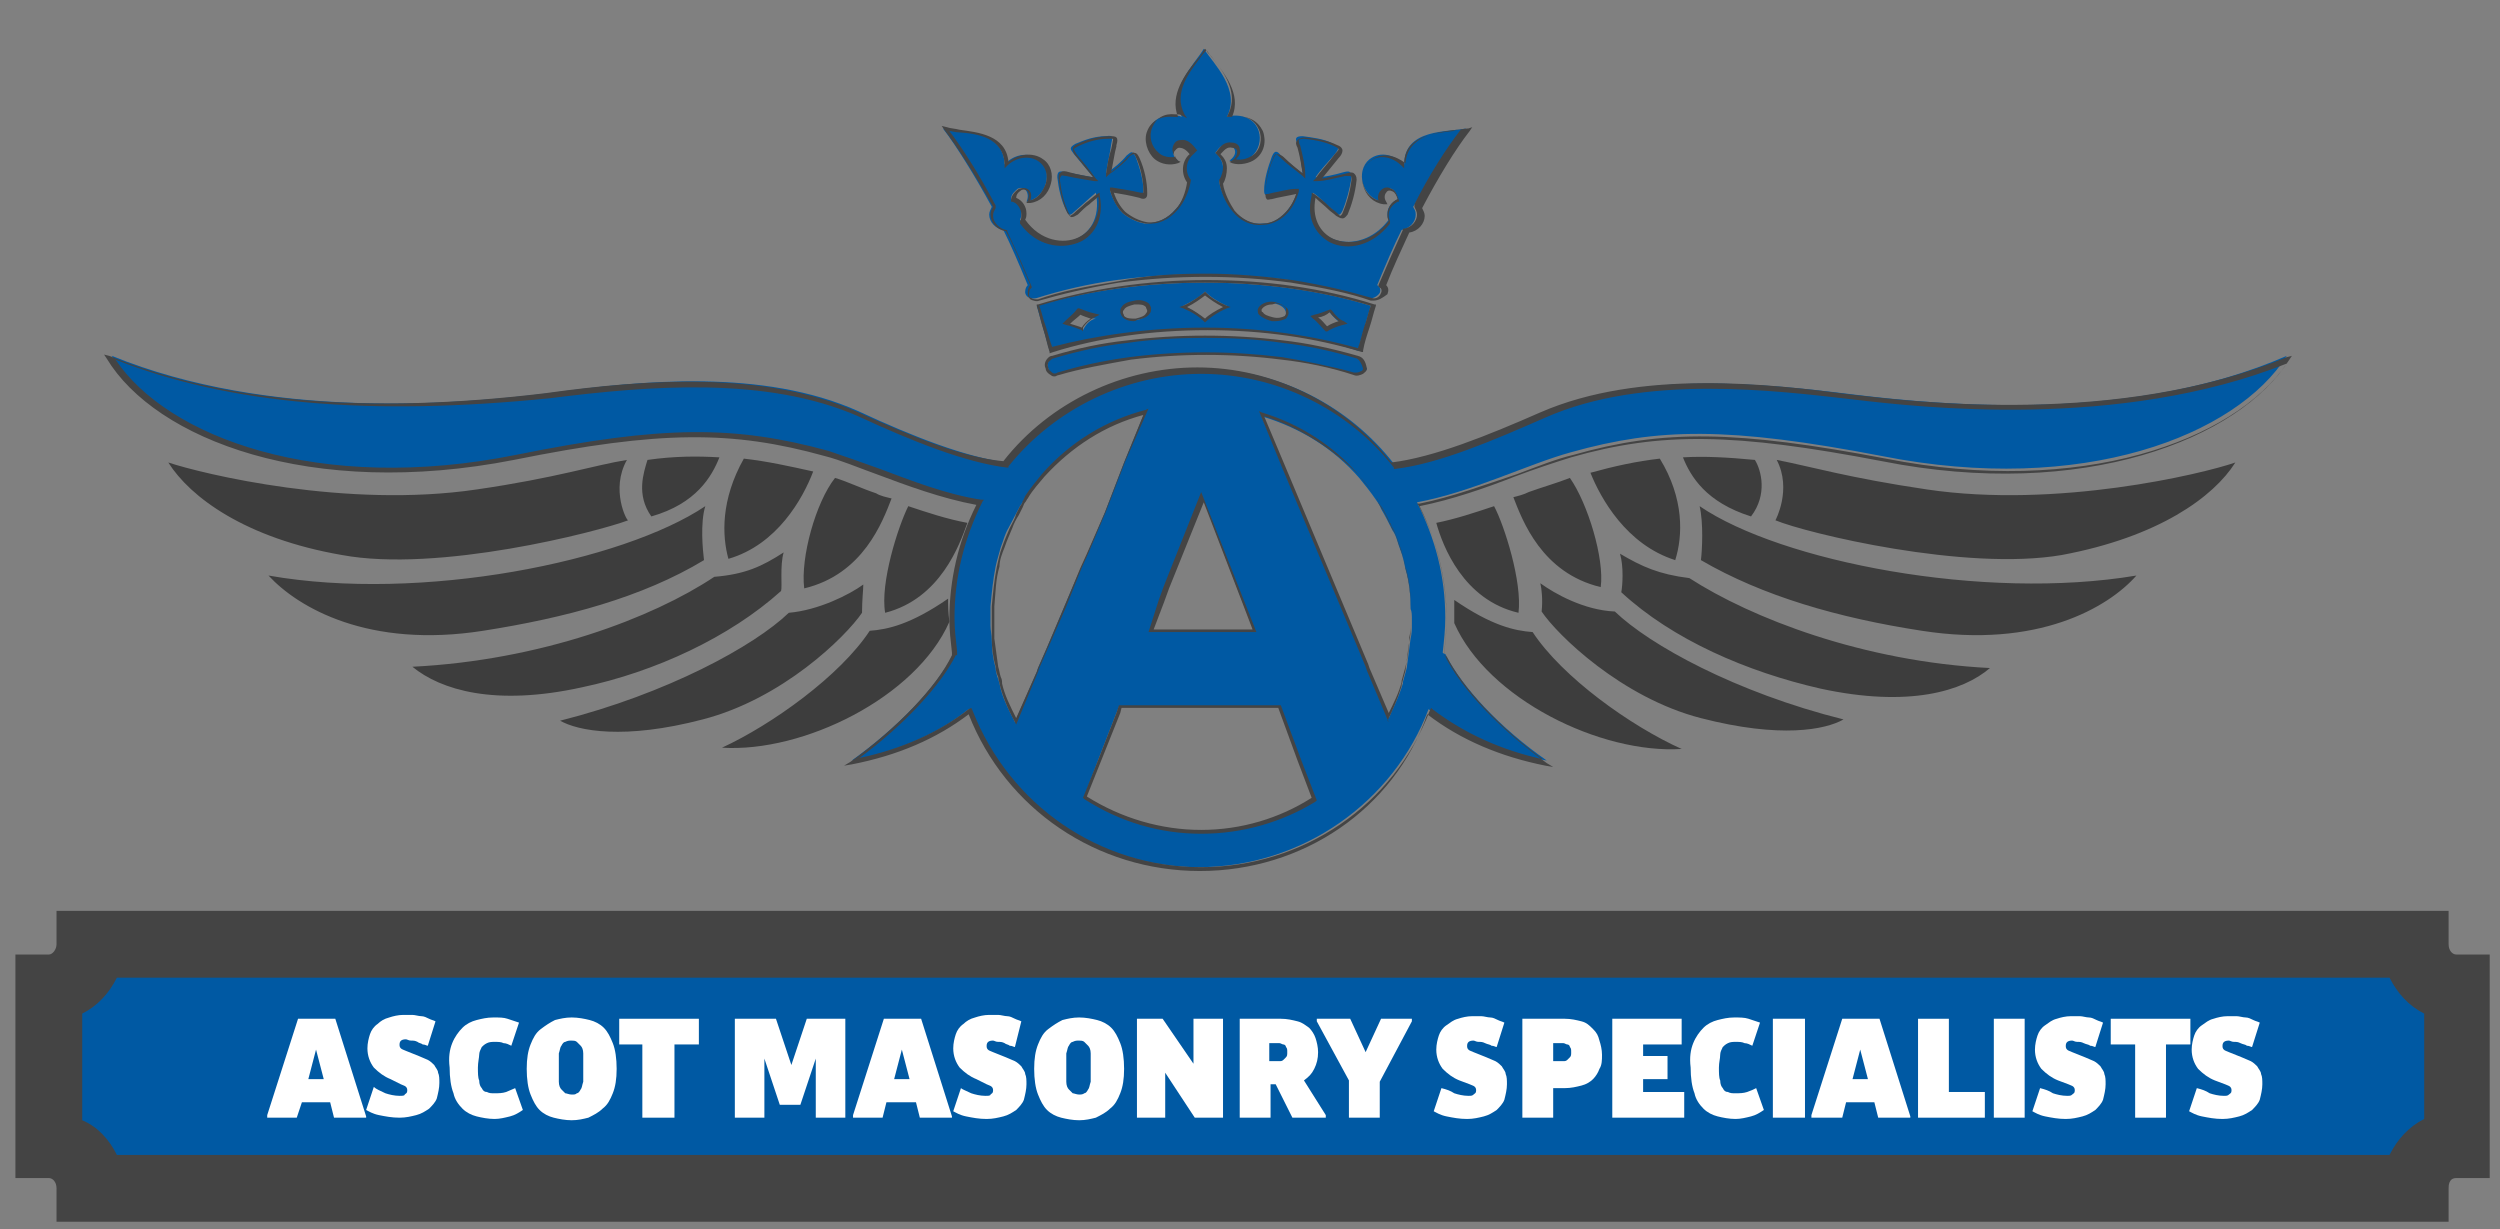 <?xml version="1.0" encoding="UTF-8"?> <svg xmlns="http://www.w3.org/2000/svg" xmlns:xlink="http://www.w3.org/1999/xlink" version="1.1" id="Layer_1" x="0px" y="0px" viewBox="0 0 194.6 95.7" style="enable-background:new 0 0 194.6 95.7;" xml:space="preserve"><rect x="0" y="0" width="194.6" height="95.7" fill="#808080" stroke="none"/> <style type="text/css"> .st0{fill:#0059A3;} .st1{fill:#444444;} .st2{fill-rule:evenodd;clip-rule:evenodd;fill:#0059A3;} .st3{fill:#3D3D3D;} .st4{fill:#FFFFFF;} </style> <g> <g> <path class="st0" d="M191.2,89.1V76.9c-1.8,0-3.2-1.6-3.2-3.4H7c0,1.9-1.4,3.4-3.2,3.4v12.2c1.8,0,3.2,1.6,3.2,3.4h181 C188,90.5,189.4,89.1,191.2,89.1z"></path> <path class="st1" d="M190.6,95.1H4.4v-2.6c0-0.5-0.3-0.8-0.6-0.8H1.2V74.3h2.6c0.3,0,0.6-0.4,0.6-0.8v-2.6h186.2v2.6 c0,0.5,0.3,0.8,0.6,0.8h2.6v17.4h-2.6c-0.6,0-0.6,0.6-0.6,0.8L190.6,95.1L190.6,95.1z M9.1,89.9H186c0.6-1.2,1.5-2.2,2.7-2.8v-8.2 c-1.2-0.6-2.1-1.6-2.7-2.8H9.1c-0.6,1.2-1.5,2.2-2.7,2.8v8.3C7.6,87.7,8.5,88.7,9.1,89.9z"></path> </g> <g> <path class="st2" d="M114.1,10c-1.4,0.3-4.8,0-4.8,2.8c-0.7-0.7-1.8-1.1-2.7-0.4c-1.1,0.9-0.6,3,1,3.3c-0.3-0.6,0.2-1.2,0.7-1 c0.3,0.1,0.4,0.4,0.5,0.8c-0.4,0.2-0.8,0.6-0.8,1.1c0,0.2,0,0.4,0.1,0.5c-2.3,3.1-6.8,1.8-5.9-2.1c0.6,0.4,1.1,1,1.7,1.5 c0.3,0.3,0.4,0.3,0.6-0.1c0.3-0.7,0.6-1.8,0.7-2.6c0-0.5-0.2-0.5-0.6-0.4c-0.7,0.2-1.5,0.4-2.2,0.4c0.4-0.6,1-1.2,1.5-1.8 c0.3-0.4,0.4-0.5-0.1-0.8c-0.7-0.4-1.7-0.5-2.4-0.6c-0.6,0-0.6,0.2-0.4,0.6c0.2,0.8,0.3,1.6,0.4,2.3c-0.6-0.4-1.1-0.9-1.7-1.4 c-0.3-0.4-0.5-0.4-0.7,0.1c-0.3,0.8-0.6,1.8-0.6,2.6c0,0.4,0.1,0.4,0.4,0.4c0.8-0.2,1.5-0.4,2.2-0.4c-0.2,0.7-0.5,1.3-1,1.8 s-1,0.8-1.7,0.8c-1,0.1-1.7-0.4-2.4-1.1c-0.5-0.6-0.9-1.5-1-2.2c0.5-0.6,0.4-1.7-0.3-2.2c0.3-0.4,0.5-0.7,1-0.6 c0.6,0.1,0.8,0.7,0.1,1.2c0.5,0.2,1.3,0,1.7-0.3c1.2-1,0.8-3.3-1.4-3.2c-0.2,0-0.3,0.1-0.5,0.1c1.1-2.1-1-4.1-1.8-5.3 C93,5,90.8,7,92,9.1C91.8,9,91.6,9,91.4,9c-2.2-0.2-2.6,2.2-1.4,3.2c0.4,0.4,1.1,0.4,1.7,0.3c-0.6-0.4-0.4-1.1,0.1-1.2 c0.4-0.1,0.8,0.3,1,0.6c-0.7,0.5-0.8,1.5-0.3,2.2c-0.1,0.7-0.4,1.6-1,2.2c-0.6,0.7-1.4,1.1-2.4,1.1c-0.6-0.1-1.2-0.4-1.7-0.8 c-0.4-0.4-0.8-1.1-1-1.8c0.7,0.1,1.5,0.3,2.2,0.4c0.3,0.1,0.4,0,0.4-0.4c0-0.8-0.3-1.8-0.6-2.6c-0.3-0.5-0.3-0.4-0.7-0.1 c-0.4,0.5-1,1-1.6,1.4c0.1-0.8,0.3-1.5,0.4-2.3c0.1-0.5,0.2-0.7-0.4-0.6c-0.9,0-1.7,0.3-2.4,0.6c-0.5,0.3-0.4,0.4-0.1,0.8 c0.5,0.6,1,1.2,1.5,1.8c-0.7-0.1-1.5-0.3-2.2-0.4c-0.4-0.1-0.6-0.1-0.6,0.4c0.1,0.9,0.3,1.8,0.7,2.6c0.2,0.4,0.3,0.4,0.6,0.1 c0.6-0.5,1.1-1,1.7-1.5c0.8,4-3.7,5.2-5.9,2.1c0.1-0.2,0.1-0.4,0.1-0.5c0-0.5-0.3-1-0.8-1.1c0-0.4,0.3-0.6,0.5-0.8 c0.6-0.3,1,0.4,0.7,1c1.6-0.3,2.1-2.4,1-3.3c-0.8-0.6-2-0.4-2.7,0.4c-0.1-2.8-3.5-2.5-4.8-2.8c1,1.3,2.5,3.7,3.8,6.1 c-0.1,0.2-0.2,0.4-0.2,0.6c0,0.6,0.5,1.1,1.1,1.2c0.6,1.2,1.2,2.6,1.9,4.3c-0.2,0.2-0.2,0.4-0.2,0.6c0.1,0.4,0.5,0.5,0.9,0.4 c1.9-0.6,4-1.1,6.2-1.4c4.4-0.6,9-0.6,13.4,0c2.2,0.4,4.3,0.8,6.2,1.4c0.3,0.1,0.7-0.1,0.9-0.4c0.1-0.3,0-0.5-0.2-0.6 c0.7-1.7,1.3-3.1,1.9-4.3c0.6-0.1,1.1-0.6,1.1-1.2c0-0.3-0.1-0.4-0.2-0.6C111.5,13.7,113,11.3,114.1,10z M93.8,22 c-4.5,0-9.1,0.6-13.1,1.8c0.3,1.1,0.7,2.4,1,3.5c3.7-1.1,7.8-1.7,12-1.7s8.3,0.5,12,1.7c0.3-1.1,0.7-2.4,1-3.5 C102.8,22.6,98.3,22,93.8,22z M84.3,25.7c-0.3-0.2-0.8-0.4-1.2-0.4c0.3-0.3,0.7-0.6,1-0.9c0.3,0.2,0.8,0.4,1.2,0.4 C84.8,24.9,84.5,25.3,84.3,25.7z M88.5,24.9c-0.6,0.1-1.1-0.2-1.1-0.5c-0.1-0.4,0.3-0.7,1-0.8s1.1,0.2,1.1,0.5 S89.1,24.8,88.5,24.9z M93.8,24.9c-0.4-0.4-1-0.8-1.7-1.1c0.6-0.3,1.2-0.6,1.7-1.1c0.4,0.4,1,0.8,1.7,1.1 C94.8,24.2,94.2,24.5,93.8,24.9z M99,24.9c-0.6-0.1-1-0.4-1-0.8c0.1-0.4,0.6-0.6,1.1-0.5c0.6,0.1,1,0.4,1,0.8S99.6,24.9,99,24.9z M103.3,25.7c-0.3-0.4-0.6-0.7-1-1c0.4-0.1,0.9-0.3,1.2-0.4c0.3,0.4,0.6,0.7,1,0.9C104.1,25.2,103.6,25.4,103.3,25.7z M105.6,27.8 c-1.8-0.5-3.7-1-5.7-1.2c-4-0.5-8.2-0.5-12.2,0c-2,0.3-3.9,0.7-5.7,1.2c-0.3,0.1-0.6,0.5-0.4,0.9c0.1,0.4,0.5,0.6,0.9,0.4 c1.7-0.5,3.6-0.9,5.6-1.2c3.9-0.5,7.9-0.5,11.8,0c1.9,0.3,3.8,0.7,5.6,1.2c0.3,0.1,0.8-0.1,0.9-0.4 C106.1,28.2,106,27.8,105.6,27.8z"></path> <path class="st1" d="M82.1,29.3c-0.1,0-0.2,0-0.3-0.1c-0.2-0.1-0.4-0.3-0.4-0.5c-0.1-0.2-0.1-0.4,0-0.6s0.3-0.4,0.5-0.4 c2-0.6,3.9-1,5.8-1.2c4-0.5,8.2-0.5,12.2,0c1.8,0.2,3.7,0.6,5.8,1.2c0.4,0.1,0.6,0.4,0.7,1l0,0l0,0c0,0.2-0.2,0.3-0.3,0.4 c-0.2,0.1-0.5,0.2-0.7,0.1c-1.8-0.6-3.8-1-5.6-1.2c-3.9-0.5-7.9-0.5-11.8,0c-2.2,0.4-3.9,0.7-5.6,1.2 C82.3,29.2,82.2,29.3,82.1,29.3z M93.8,26.3c-2,0-4.1,0.1-6.1,0.4c-1.8,0.2-3.7,0.6-5.7,1.2c-0.1,0-0.3,0.2-0.4,0.3 c0,0.1-0.1,0.2,0,0.4c0,0.2,0.2,0.3,0.3,0.4c0.1,0.1,0.3,0.1,0.4,0c1.7-0.5,3.4-0.9,5.6-1.2c3.9-0.5,7.9-0.5,11.9,0 c1.8,0.3,3.8,0.7,5.6,1.2c0.2,0,0.4,0,0.5-0.1c0.1,0,0.2-0.1,0.2-0.2c-0.1-0.4-0.3-0.7-0.5-0.8l0,0c-2-0.6-3.9-1-5.7-1.2 C97.9,26.4,95.8,26.3,93.8,26.3z M81.7,27.5v-0.1c-0.2-0.6-0.3-1.2-0.5-1.8c-0.2-0.6-0.3-1.2-0.5-1.8v-0.1h0.1 c3.9-1.2,8.5-1.9,13.1-1.9s9,0.6,13.1,1.9h0.1v0.1c-0.2,0.6-0.3,1.1-0.5,1.7s-0.4,1.2-0.5,1.8v0.1H106c-3.6-1.1-7.7-1.7-12-1.7 c-4.4,0-8.5,0.6-12,1.7L81.7,27.5z M93.8,25.5c4.3,0,8.3,0.6,11.9,1.6c0.2-0.5,0.3-1.1,0.5-1.7c0.2-0.5,0.3-1.1,0.5-1.6 c-4-1.2-8.4-1.8-12.9-1.8c-4.6,0-9,0.6-12.9,1.8c0.2,0.5,0.3,1.1,0.5,1.6c0.2,0.6,0.3,1.1,0.5,1.6C85.3,26.1,89.5,25.5,93.8,25.5z M103.2,25.8l-0.1-0.1c-0.3-0.3-0.6-0.7-0.9-0.9l-0.2-0.2l0.3-0.1c0.5-0.1,0.9-0.3,1.2-0.4h0.1l0.1,0.1c0.3,0.4,0.6,0.7,0.9,0.8 l0.3,0.2l-0.4,0.1c-0.4,0.1-0.9,0.3-1.2,0.5H103.2z M102.6,24.7c0.3,0.2,0.5,0.5,0.7,0.7c0.3-0.2,0.6-0.3,0.9-0.4 c-0.2-0.2-0.5-0.4-0.7-0.7C103.3,24.5,102.9,24.7,102.6,24.7z M84.3,25.8l-0.1-0.1c-0.3-0.1-0.7-0.3-1.2-0.4l-0.3-0.1l0.2-0.2 c0.3-0.3,0.7-0.6,0.9-0.9l0.1-0.1H84c0.3,0.1,0.7,0.3,1.2,0.4l0.4,0.1l-0.4,0.2c-0.4,0.2-0.7,0.5-0.9,0.8L84.3,25.8z M83.3,25.2 c0.3,0.1,0.7,0.2,0.9,0.3c0.2-0.3,0.4-0.5,0.7-0.7c-0.3-0.1-0.6-0.2-0.8-0.3C83.9,24.7,83.6,24.9,83.3,25.2z M93.8,25.1L93.8,25.1 c-0.5-0.5-1-0.8-1.7-1.1l-0.3-0.1l0.3-0.1c0.7-0.3,1.2-0.7,1.6-1l0.1-0.1l0.1,0.1c0.4,0.4,0.9,0.7,1.6,1l0.3,0.1L95.5,24 C94.8,24.3,94.2,24.7,93.8,25.1L93.8,25.1z M92.4,23.9c0.6,0.3,1,0.6,1.4,0.9c0.3-0.3,0.8-0.6,1.4-0.9c-0.6-0.3-1-0.6-1.4-0.9 C93.4,23.3,93,23.6,92.4,23.9z M99.3,25c-0.1,0-0.2,0-0.3,0c-0.4-0.1-0.8-0.3-1-0.5c-0.1-0.1-0.1-0.3-0.1-0.4 c0.1-0.4,0.7-0.7,1.3-0.6c0.4,0.1,0.8,0.3,1,0.5c0.1,0.1,0.1,0.3,0.1,0.4s-0.1,0.3-0.2,0.4C99.9,24.9,99.6,25,99.3,25z M99,23.7 c-0.4,0-0.7,0.2-0.8,0.4c0,0.1,0,0.2,0.1,0.2c0.1,0.2,0.4,0.3,0.8,0.4l0,0c0.4,0.1,0.7,0,0.9-0.1c0.1-0.1,0.1-0.2,0.1-0.3 c0-0.1,0-0.2,0-0.3c-0.1-0.2-0.4-0.3-0.8-0.4C99.1,23.7,99,23.7,99,23.7z M88.2,25c-0.3,0-0.6-0.1-0.8-0.3 c-0.1-0.1-0.2-0.3-0.2-0.4s0-0.3,0.1-0.4c0.2-0.3,0.5-0.4,1-0.5c0.4-0.1,0.8,0,1.1,0.2c0.1,0.1,0.2,0.3,0.2,0.4s0,0.3-0.1,0.4 c-0.2,0.3-0.5,0.4-1,0.5l0,0C88.4,25,88.3,25,88.2,25z M88.5,23.7c-0.1,0-0.1,0-0.2,0c-0.4,0.1-0.7,0.2-0.8,0.4 c-0.1,0.1-0.1,0.2-0.1,0.2c0,0.1,0.1,0.2,0.1,0.3c0.2,0.2,0.5,0.2,0.9,0.2l0,0c0.4-0.1,0.7-0.2,0.8-0.4c0.1-0.1,0.1-0.2,0.1-0.2 c0-0.1-0.1-0.2-0.1-0.3C89,23.7,88.8,23.7,88.5,23.7z M106.9,23.4c-0.1,0-0.1,0-0.2,0c-1.7-0.6-3.7-1-6.2-1.4 c-4.4-0.6-8.9-0.6-13.4,0c-2.4,0.4-4.5,0.9-6.2,1.4c-0.2,0.1-0.5,0-0.7-0.1C80.1,23.2,80,23,80,22.9c0-0.2,0-0.5,0.2-0.7 c-0.8-1.9-1.3-3.1-1.9-4.2c-0.7-0.1-1.2-0.7-1.2-1.3c0-0.3,0.1-0.4,0.2-0.6c-1.4-2.5-2.8-4.7-3.8-6l-0.2-0.3l0.4,0.1 c0.3,0.1,0.6,0.1,1,0.2c1.4,0.2,3.6,0.4,3.8,2.5c0.7-0.6,1.9-0.8,2.7-0.2c0.6,0.4,0.8,1.2,0.6,1.9c-0.2,0.8-0.8,1.4-1.6,1.5h-0.3 l0.1-0.2c0.1-0.3,0.1-0.5,0-0.7c-0.1-0.1-0.3-0.2-0.5-0.1c-0.3,0.2-0.4,0.4-0.4,0.6c0.5,0.2,0.8,0.7,0.8,1.2c0,0.2,0,0.3-0.1,0.5 c1.2,1.7,3,1.9,4.1,1.4c0.9-0.4,1.8-1.5,1.6-3.2c-0.2,0.2-0.5,0.4-0.7,0.6c-0.3,0.2-0.6,0.5-0.9,0.8c-0.2,0.1-0.3,0.2-0.5,0.2 c-0.1,0-0.2-0.2-0.3-0.3c-0.4-0.8-0.6-1.8-0.7-2.7c0-0.3,0-0.4,0.2-0.5c0.1-0.1,0.3-0.1,0.6,0c0.7,0.2,1.4,0.3,1.9,0.4 c-0.4-0.5-0.9-1.1-1.3-1.6l0,0c-0.2-0.2-0.3-0.4-0.3-0.6c0-0.2,0.2-0.3,0.4-0.4c0.8-0.4,1.7-0.6,2.5-0.6c0.2,0,0.4,0,0.5,0.1 s0.1,0.3,0,0.6v0.1l-0.1,0.4c-0.1,0.5-0.2,1.1-0.3,1.6l0.1-0.1c0.4-0.3,0.8-0.7,1.2-1.1c0.2-0.2,0.4-0.4,0.5-0.3 c0.2,0,0.3,0.2,0.4,0.4c0.4,0.9,0.6,1.9,0.6,2.7c0,0.2,0,0.3-0.1,0.4c-0.1,0.1-0.3,0.1-0.5,0c-0.8-0.2-1.4-0.3-2-0.4 c0.2,0.6,0.5,1.1,0.9,1.5c0.5,0.4,1.1,0.7,1.7,0.8c0.8,0.1,1.6-0.3,2.2-1c0.5-0.5,0.8-1.4,0.9-2.1c-0.5-0.7-0.4-1.7,0.2-2.2 c-0.3-0.4-0.6-0.5-0.8-0.5c-0.2,0-0.3,0.2-0.4,0.3c-0.1,0.2,0.1,0.5,0.3,0.7l0.2,0.1l-0.2,0.1c-0.6,0.2-1.3,0.1-1.8-0.3 c-0.6-0.5-0.9-1.5-0.6-2.2c0.3-0.8,1.1-1.2,2.1-1.1c0.1,0,0.2,0,0.3,0c-0.7-1.7,0.6-3.4,1.5-4.5c0.2-0.2,0.4-0.5,0.5-0.7l0.1-0.1 l0.1,0.1C94,4,94.1,4.2,94.3,4.4c0.9,1.2,2.4,2.9,1.6,4.7l0,0c0.1,0,0.2,0,0.3,0c1-0.1,1.7,0.3,2.1,1.1c0.3,0.8,0.1,1.7-0.6,2.2 c-0.4,0.3-1.2,0.5-1.8,0.3l-0.2-0.1l0.2-0.1c0.3-0.2,0.4-0.5,0.4-0.7s-0.2-0.3-0.4-0.3c-0.4-0.1-0.6,0.2-0.9,0.5 c0.3,0.3,0.5,0.6,0.5,1.1c0,0.4-0.1,0.9-0.3,1.2c0.1,0.7,0.5,1.5,0.9,2.1c0.6,0.7,1.4,1.1,2.2,1c0.8,0,1.4-0.5,1.7-0.8 c0.4-0.4,0.7-0.9,0.9-1.5c-0.5,0.1-1,0.2-1.5,0.3L99,15.5c-0.2,0-0.3,0.1-0.4,0s-0.1-0.3-0.1-0.4c0-0.8,0.2-1.8,0.6-2.7 c0.1-0.2,0.2-0.4,0.3-0.4c0.2,0,0.4,0.1,0.6,0.3c0.4,0.4,0.9,0.8,1.4,1.2c-0.1-0.6-0.2-1.3-0.4-2c-0.1-0.2-0.2-0.4,0-0.6 c0.1-0.1,0.3-0.2,0.6-0.2c1.1,0.1,1.9,0.3,2.5,0.6c0.3,0.1,0.4,0.3,0.4,0.4c0,0.2-0.1,0.4-0.3,0.6c-0.4,0.5-0.9,1.1-1.3,1.6 c0.5-0.1,1.1-0.2,1.9-0.4c0.3-0.1,0.5-0.1,0.6,0s0.2,0.2,0.2,0.5c-0.1,1-0.4,2-0.7,2.7c-0.1,0.1-0.2,0.3-0.4,0.3 c-0.2,0-0.3-0.1-0.5-0.2c-0.2-0.2-0.4-0.3-0.6-0.5c-0.3-0.3-0.7-0.6-1-0.9c-0.3,1.5,0.3,2.7,1.4,3.2c1.2,0.5,3,0.3,4.3-1.4 c-0.1-0.2-0.1-0.3-0.1-0.5c0-0.5,0.3-1,0.8-1.2c-0.1-0.3-0.2-0.5-0.4-0.6c-0.2-0.1-0.4-0.1-0.5,0.1c-0.1,0.1-0.2,0.4,0,0.7 l0.1,0.2h-0.3c-0.8-0.1-1.4-0.7-1.6-1.5s0-1.5,0.6-1.9c0.9-0.7,1.9-0.4,2.7,0.2c0.2-2.2,2.5-2.4,4-2.6c0.3,0,0.6-0.1,0.9-0.1 l0.3-0.1l-0.2,0.3c-1.1,1.4-2.5,3.7-3.7,6c0.1,0.2,0.2,0.4,0.2,0.6c0,0.6-0.5,1.2-1.2,1.3c-0.6,1.3-1.3,2.8-1.8,4.1 c0.2,0.2,0.2,0.4,0.1,0.7C107.6,23.2,107.3,23.4,106.9,23.4z M93.9,21.3c2.2,0,4.5,0.2,6.7,0.5c2.5,0.4,4.5,0.9,6.2,1.4 c0.3,0.1,0.6-0.1,0.7-0.4c0.1-0.2,0-0.4-0.1-0.4l-0.1-0.1v-0.1c0.6-1.4,1.3-3,1.9-4.3v-0.1h0.1c0.6-0.1,1-0.6,1-1.1 c0-0.2-0.1-0.4-0.2-0.6V16v-0.1c1.1-2.2,2.5-4.4,3.6-5.8c-0.2,0-0.4,0-0.6,0.1c-1.6,0.2-3.8,0.4-3.8,2.6v0.3l-0.2-0.2 c-0.6-0.6-1.7-1-2.5-0.3c-0.5,0.4-0.7,1-0.5,1.7c0.1,0.5,0.5,1.1,1.2,1.3c-0.1-0.3,0-0.6,0.2-0.8s0.5-0.3,0.8-0.1 c0.4,0.1,0.5,0.7,0.6,0.9v0.1h-0.1c-0.4,0.2-0.7,0.6-0.7,1c0,0.2,0,0.3,0.1,0.5v0.1v0.1c-1.4,1.8-3.3,2.1-4.6,1.5 c-1-0.5-2-1.7-1.5-3.7V15l0.2,0.1c0.4,0.3,0.8,0.6,1.2,1c0.2,0.2,0.4,0.3,0.6,0.5c0.1,0.1,0.2,0.2,0.2,0.2s0.1,0,0.2-0.2 c0.3-0.7,0.6-1.7,0.7-2.6c0-0.2,0-0.3-0.1-0.3s-0.2,0-0.4,0c-0.9,0.2-1.6,0.4-2.2,0.4h-0.3l0.2-0.2c0.4-0.6,1-1.2,1.5-1.9 c0.1-0.1,0.3-0.3,0.3-0.4c0,0-0.1-0.1-0.3-0.2c-0.6-0.3-1.4-0.5-2.4-0.6c-0.3,0-0.4,0.1-0.4,0.1c0,0.1,0,0.3,0.1,0.4 c0.2,0.8,0.4,1.6,0.4,2.3v0.3l-0.2-0.2c-0.6-0.5-1.2-0.9-1.7-1.4C99.4,12,99.3,12,99.3,12s-0.1,0-0.2,0.3 c-0.4,0.9-0.6,1.8-0.6,2.6c0,0.2,0,0.2,0,0.2s0.1,0,0.2,0l0.4-0.1c0.6-0.1,1.2-0.3,1.8-0.3h0.2v0.2c-0.2,0.7-0.5,1.3-1,1.8 s-1.2,0.8-1.8,0.8c-0.9,0.1-1.8-0.3-2.4-1.1c-0.5-0.6-0.9-1.5-1-2.3V14l0,0c0.2-0.3,0.3-0.7,0.3-1c0-0.4-0.2-0.7-0.5-1l-0.1-0.1 l0.1-0.1c0.3-0.4,0.6-0.8,1.2-0.7c0.3,0,0.6,0.2,0.6,0.5c0.1,0.3,0,0.5-0.3,0.8c0.5,0.1,1-0.1,1.3-0.3c0.6-0.4,0.8-1.3,0.5-2 s-0.9-1.1-1.8-1c-0.1,0-0.2,0-0.2,0c-0.1,0-0.2,0-0.3,0h-0.2l0.1-0.2c0.9-1.8-0.5-3.5-1.4-4.6c-0.1-0.1-0.2-0.2-0.3-0.4 c-0.1,0.2-0.3,0.3-0.4,0.5c-0.9,1.2-2.2,2.8-1.3,4.5l0.2,0.3L92,9c-0.1-0.1-0.3-0.1-0.5-0.1c-0.9-0.1-1.5,0.3-1.8,1 s-0.1,1.5,0.5,2c0.3,0.3,0.9,0.4,1.3,0.3c-0.2-0.2-0.3-0.5-0.2-0.8c0.1-0.3,0.3-0.5,0.6-0.5c0.5-0.1,0.9,0.3,1.2,0.7l0.1,0.1 L92.9,12c-0.6,0.5-0.7,1.4-0.2,2l0,0l0,0c-0.1,0.8-0.5,1.7-1,2.3c-0.7,0.8-1.5,1.2-2.5,1.1c-0.7-0.1-1.3-0.4-1.8-0.8 c-0.5-0.5-0.8-1.1-1-1.8v-0.2h0.2c0.6,0.1,1.3,0.2,2.2,0.4c0.2,0,0.2,0,0.2,0s0-0.1,0-0.2c0-0.7-0.2-1.8-0.6-2.6 C88.3,12,88.3,12,88.2,12c0,0-0.2,0.1-0.3,0.2c-0.3,0.4-0.8,0.8-1.2,1.1c-0.1,0.1-0.3,0.2-0.4,0.3l-0.2,0.2v-0.3 c0.1-0.7,0.2-1.3,0.4-1.9l0.1-0.5c0-0.1,0.1-0.3,0-0.3c0,0-0.1,0-0.3,0c-0.8,0-1.6,0.2-2.4,0.6c-0.2,0.1-0.3,0.2-0.3,0.2 c0,0.1,0.1,0.2,0.2,0.4l0,0c0.5,0.6,1,1.2,1.5,1.9l0.2,0.2h-0.3c-0.6-0.1-1.3-0.2-2.2-0.4c-0.2,0-0.3-0.1-0.4,0 c0,0-0.1,0.1-0.1,0.3c0.1,0.8,0.3,1.8,0.7,2.6c0.1,0.2,0.1,0.2,0.1,0.2s0.2-0.1,0.3-0.2c0.3-0.3,0.6-0.5,0.9-0.8 c0.3-0.2,0.6-0.5,0.9-0.7l0.2-0.1v0.2c0.4,2-0.6,3.3-1.7,3.7c-1.3,0.5-3.2,0.3-4.5-1.5v-0.1v-0.1c0.1-0.1,0.1-0.3,0.1-0.5 c0-0.4-0.3-0.9-0.7-1h-0.1v-0.1c0-0.3,0.2-0.6,0.6-0.9c0.3-0.1,0.6-0.1,0.8,0.1c0.2,0.2,0.2,0.5,0.1,0.8c0.7-0.2,1-0.8,1.2-1.3 c0.2-0.7,0-1.3-0.5-1.7c-0.8-0.6-1.9-0.3-2.5,0.3l-0.2,0.2v-0.3c-0.1-2.1-2.1-2.4-3.6-2.5c-0.3,0-0.5-0.1-0.7-0.1 c1,1.3,2.4,3.5,3.6,5.8v0.1v0.1c-0.1,0.2-0.2,0.3-0.2,0.6c0,0.5,0.5,1,1,1.1h0.1V18c0.5,1.1,1.1,2.3,1.9,4.3v0.1l-0.1,0.1 c-0.1,0.1-0.1,0.4-0.1,0.5s0.1,0.2,0.2,0.2c0.1,0.1,0.3,0.1,0.5,0.1c1.7-0.6,3.7-1,6.2-1.4C89.4,21.4,91.6,21.3,93.9,21.3z"></path> </g> <g> <path class="st3" d="M150,38.1c-6.1-0.9-9.1-1.8-11.7-2.3c1.2,2.3-0.1,4.7-0.1,4.7c2.4,1,14.8,4,22.3,2.7 c7.5-1.4,11.8-4.5,13.5-7.2C171.4,36.9,160.1,39.6,150,38.1z M119.3,49.2c-1.4-0.1-3.2-0.5-6.1-2.5c0,0.4,0,1,0,1.8 c2.6,5.9,11.4,10.2,17.7,9.8C126.9,56.5,121.6,52.7,119.3,49.2z M125.7,47.6c-2.4-0.1-4.7-1.4-5.8-2.2c0.1,0.4,0.2,1.3,0.1,2.2 c1.2,1.8,6.2,6.7,12.4,8.3c6.2,1.6,9.7,0.9,11.1,0.1C135.1,53.9,128.4,50.2,125.7,47.6z M131.5,45c-2.4-0.3-3.7-0.9-5.4-1.9 c0.3,1,0.2,2.5,0.1,3c4,3.7,9.8,6.2,15.5,7.5c6.9,1.5,11.1,0.2,13.2-1.6C145,51.5,136.3,48.1,131.5,45z M132.3,39.4 c0.3,1.3,0.2,3.4,0.1,4.2c4.8,2.8,10.7,4.5,17.2,5.5c9,1.4,14.5-1.8,16.7-4.3C154.4,46.8,138.6,43.7,132.3,39.4z M116.3,39.4 c-1.5,0.5-3,1-4.5,1.3c0.5,1.8,2.1,6,6.4,7C118.5,45.3,117.1,40.9,116.3,39.4z M136.6,35.8c-2.1-0.2-3.9-0.3-5.6-0.2 c0.6,1.5,1.8,3.5,5.3,4.6C137.6,38.5,137.1,36.6,136.6,35.8z M122.2,37.2c-1,0.4-2.1,0.7-3.2,1.1c-0.4,0.2-0.8,0.3-1.2,0.4 c0.7,1.8,2.2,5.9,6.8,7C124.9,43.5,123.6,39.2,122.2,37.2z M129.2,35.7c-1.8,0.2-3.6,0.6-5.4,1.1c0.8,2,2.8,5.6,6.6,6.8 C131,41.7,131.1,38.8,129.2,35.7z"></path> </g> <g> <path class="st0" d="M144.2,30.7c-7.2-0.9-16.6-1.8-24,1.4c-4.3,1.9-8.4,3.6-11.7,4c-3.5-4.5-9-7.4-15.1-7.4s-11.5,2.9-15,7.3 c-3.2-0.4-7.3-2-11.6-4c-7.4-3.3-16.8-2.4-24-1.4c-7.3,0.9-21.8,2.1-34.1-2.9c3.8,6.3,15.9,10.9,31.5,7.8 c11.9-2.4,17.4-2.2,24.2-0.3c3.3,1,7.7,3.1,11.9,3.9c-1.4,2.7-2.2,5.7-2.2,9c0,1,0.1,1.8,0.2,2.8h-0.1c-1.2,2.5-4.4,5.8-7.9,8.3 c4-0.8,7-2.3,9.1-4c2.8,7.2,9.8,12.3,17.9,12.3s15.2-5.1,17.9-12.3c2.2,1.7,5.1,3.3,9.2,4c-3.6-2.5-6.6-5.7-7.9-8.3 c-0.1,0-0.1,0-0.2-0.1c0.1-0.9,0.2-1.8,0.2-2.7c0-3.3-0.8-6.2-2.2-9c4.3-0.8,8.7-3,12-3.9c6.8-1.9,12.2-2,24.2,0.3 c15.6,3.1,27.6-1.6,31.5-7.8C166.1,32.9,151.6,31.6,144.2,30.7z M90.4,46.8l0.4-1.1l2.8-7l2.6,6.8l0.5,1.3l0.9,2.3h-8L90.4,46.8z M83.4,45.9l-0.5,1.2l-1.4,3.3L80.8,52l-0.1,0.3L79,56.2c-0.5-1-1-1.9-1.2-3l0,0c-0.1-0.4-0.3-0.8-0.3-1.2 c-0.2-0.7-0.3-1.4-0.3-2.2c0-0.4-0.1-0.7-0.1-1.1c0-0.1,0-0.3,0-0.4v-0.1c0-0.4,0-0.6,0-1c0.1-1.1,0.2-2.1,0.4-3.1 c0.1-0.5,0.3-1.1,0.4-1.5c0.2-0.5,0.3-1,0.6-1.5c0.3-0.6,0.6-1.1,0.9-1.7c0.2-0.3,0.3-0.4,0.4-0.7c0.4-0.6,0.9-1.1,1.3-1.7 c2.1-2.4,4.9-4.1,8-4.9L87.5,36L86,39.9l-1.4,3.3l-0.5,1.1L83.4,45.9z M93.5,64.7c-3.3,0-6.4-1.1-9.1-2.7l1.1-2.9l1.4-3.6l0.2-0.5 h12.5l0.3,0.7l1.3,3.5l1.1,3C99.9,63.8,96.8,64.7,93.5,64.7z M109.9,48.2c0,0.2,0,0.4,0,0.4c0,0.4,0,0.7-0.1,1.1 c-0.1,0.8-0.2,1.5-0.3,2.3c-0.1,0.4-0.2,0.7-0.3,1.1v0.1c-0.3,1-0.7,1.8-1.1,2.7l-1.6-3.8l-0.1-0.3l-0.5-1.2l-1.4-3.3L104,46 l-0.8-1.8l-0.5-1.2l-1.4-3.3l-1.4-3.3l0,0l-1.7-4c3,0.9,5.6,2.5,7.6,4.8c0.4,0.5,0.9,1.1,1.3,1.7c0.2,0.3,0.3,0.4,0.4,0.7 c0.3,0.5,0.6,1.1,0.9,1.7c0.3,0.4,0.4,1,0.6,1.5s0.3,1,0.4,1.5c0.3,1,0.4,2,0.4,3.1C109.9,47.6,109.9,47.9,109.9,48.2L109.9,48.2z "></path> <path class="st1" d="M93.4,67.8c-8,0-15.1-4.8-18-12.2c-2.5,1.9-5.5,3.2-9.1,3.9l-0.6,0.1l0.5-0.3c3.6-2.6,6.7-5.8,7.9-8.3v-0.1 l0,0v-0.1c-0.1-0.9-0.2-1.7-0.2-2.6c0-3.1,0.7-6.1,2.1-8.9c-2.7-0.5-5.4-1.5-7.8-2.4c-1.4-0.5-2.8-1.1-4-1.4 c-7.2-2-12.8-2-24.2,0.3c-15.8,3.1-27.9-1.6-31.7-7.9l-0.2-0.3l0.4,0.1c8.9,3.6,20,4.6,34,2.9c7.9-1.1,17-1.7,24.1,1.4 c4,1.8,8.2,3.6,11.5,3.9c3.6-4.6,9.3-7.3,15.1-7.3c5.9,0,11.5,2.8,15.1,7.4c3.3-0.4,7.5-2.1,11.6-3.9c7.8-3.4,18-2.2,24.1-1.4 c5.2,0.6,20.9,2.5,34-2.9l0.4-0.1l-0.2,0.3c-3.9,6.2-16.1,11-31.7,7.9c-11.5-2.2-17.2-2.3-24.2-0.3c-1.3,0.4-2.8,0.9-4.4,1.5 c-2.3,0.9-4.9,1.8-7.4,2.3c1.4,2.8,2.1,5.8,2.1,8.9c0,0.9-0.1,1.8-0.2,2.7l0,0l0,0h0.1v0.1c1.3,2.6,4.3,5.7,7.9,8.3l0.5,0.3 l-0.6-0.1c-3.5-0.7-6.6-2-9.2-4C108.5,63,101.4,67.8,93.4,67.8z M75.6,55.1l0.1,0.2c2.9,7.4,9.9,12.2,17.8,12.2s15-4.8,17.8-12.2 l0.1-0.2l0.1,0.1c2.5,1.9,5.4,3.2,8.6,3.9c-3.4-2.5-6.2-5.5-7.5-8c-0.1,0-0.1,0-0.2-0.1l0,0v-0.1c0.1-0.8,0.2-1.8,0.2-2.7 c0-3.1-0.7-6.1-2.2-8.9l-0.1-0.1h0.2c2.5-0.5,5.2-1.5,7.6-2.3c1.6-0.6,3.1-1.2,4.4-1.5c7-2,12.7-1.9,24.3,0.3 c15.2,3,27.1-1.4,31.2-7.4c-13.1,5.2-28.6,3.4-33.7,2.8l0,0c-6.1-0.7-16.3-2-24,1.4c-4.1,1.8-8.3,3.6-11.7,4h-0.1v-0.1 c-3.6-4.6-9.2-7.3-15-7.3s-11.4,2.7-15,7.2v0.1h-0.1c-3.3-0.4-7.5-2.1-11.6-4c-7.1-3.1-16.1-2.4-24-1.4C28.9,32.4,17.9,31.5,9,28 c4,6,15.8,10.5,31.2,7.4c11.4-2.3,17-2.3,24.3-0.3c1.2,0.4,2.6,0.9,4,1.4c2.4,0.9,5.2,2,7.9,2.4h0.2L76.5,39c-1.5,3-2.2,6-2.2,9.1 c0,0.9,0.1,1.7,0.2,2.6V51h-0.1c-1.2,2.4-4.1,5.5-7.5,8c3.3-0.7,6.2-2,8.5-3.8L75.6,55.1z M93.5,64.9c-3.2,0-6.3-0.9-9.1-2.7 l-0.1-0.1l1.2-3l1.4-3.6l0.2-0.6h12.6l1.6,4.3l1.2,3.1l-0.1,0.1C99.8,64,96.7,64.9,93.5,64.9z M84.6,62c2.7,1.7,5.8,2.6,8.9,2.6 s6.1-0.9,8.6-2.5l-1.1-2.9l-1.5-4.1H87.3l-0.1,0.4L84.6,62z M79.1,56.4L79,56.2c-0.6-1.1-1-2.1-1.2-3c0-0.1-0.1-0.3-0.1-0.5 c-0.1-0.2-0.2-0.5-0.2-0.8c-0.2-0.7-0.3-1.5-0.3-2.2c0-0.2,0-0.3,0-0.5s0-0.4,0-0.6v-1.4c0.1-1.1,0.2-2.1,0.4-3.1 c0.1-0.4,0.2-1,0.4-1.5c0.2-0.6,0.4-1,0.6-1.5c0.2-0.4,0.4-0.7,0.5-1.1c0.1-0.2,0.2-0.4,0.3-0.6c0.1-0.1,0.2-0.3,0.2-0.4 c0.1-0.1,0.1-0.2,0.2-0.4c0.4-0.6,0.9-1.2,1.3-1.7c2.2-2.5,5-4.2,8.1-5l0.2-0.1l-1.8,4.1l-1.5,3.9l-1.4,3.3l-0.5,1.1l-1.2,3 l-1.4,3.2L80.9,52l-0.1,0.3L79.1,56.4z M89,32.3c-3,0.8-5.6,2.5-7.7,4.8c-0.4,0.5-0.9,1-1.3,1.7c-0.1,0.1-0.1,0.2-0.2,0.3 s-0.1,0.2-0.2,0.4s-0.2,0.4-0.3,0.6c-0.2,0.3-0.4,0.7-0.5,1c-0.2,0.5-0.4,0.9-0.6,1.5c-0.2,0.5-0.4,1-0.4,1.5 c-0.3,1-0.3,2-0.4,3.1v1.4c0,0.2,0,0.4,0,0.6c0,0.2,0,0.3,0,0.5c0.1,0.7,0.2,1.5,0.3,2.2c0.1,0.3,0.1,0.5,0.2,0.8 C78,52.9,78,53,78,53.2c0.2,0.9,0.6,1.7,1.1,2.7l1.6-3.6l0.1-0.3l0.7-1.6l1.9-4.5l0.7-1.7l0.5-1.1l1.4-3.2l1.5-3.9L89,32.3z M108.1,56.2L108,56l-1.6-3.8l-0.1-0.3l-0.5-1.2l-6-14.3L98,32l0.2,0.1c3,0.9,5.6,2.6,7.6,4.9c0.4,0.5,0.9,1.1,1.3,1.7 c0.1,0.1,0.2,0.2,0.2,0.4s0.1,0.2,0.2,0.4c0.3,0.4,0.5,0.9,0.7,1.3c0.1,0.1,0.1,0.3,0.2,0.4c0.3,0.4,0.4,1,0.6,1.5 c0,0.1,0.1,0.2,0.1,0.3c0.1,0.4,0.3,0.8,0.3,1.2c0.3,1.1,0.4,2.1,0.4,3.1v1.5c0,0.4,0,0.7-0.1,1.1c-0.1,0.7-0.2,1.5-0.3,2.3 c-0.1,0.4-0.2,0.7-0.3,1.1v0.1l0,0c-0.3,1-0.7,1.9-1.1,2.7L108.1,56.2z M98.4,32.4l1.6,3.8l6.5,15.5l0.1,0.3l1.5,3.5 c0.4-0.8,0.8-1.6,1-2.4V53c0.1-0.4,0.2-0.7,0.3-1.1c0.2-0.8,0.3-1.5,0.3-2.3c0.1-0.4,0.1-0.7,0.1-1v-1.5c0-1-0.1-2-0.4-3 c-0.1-0.4-0.2-0.8-0.3-1.2c0-0.1-0.1-0.2-0.1-0.3c-0.2-0.5-0.3-1-0.6-1.5c-0.1-0.1-0.1-0.3-0.2-0.4c-0.2-0.4-0.4-0.9-0.7-1.3 c-0.1-0.1-0.2-0.2-0.2-0.4c-0.1-0.1-0.1-0.2-0.2-0.3c-0.4-0.6-0.9-1.1-1.3-1.7C103.8,35,101.3,33.3,98.4,32.4z M97.8,49.2h-8.4 l0.8-2.5l0.4-1.1l2.9-7.3L97.8,49.2z M89.8,49h7.7l-0.8-2.1l-0.5-1.3l-2.5-6.5L91,45.8l-0.4,1.1L89.8,49z"></path> </g> <g> <path class="st3" d="M57.9,35.7c-1.8,3.2-1.7,6-1.2,7.8c3.8-1.1,5.8-4.7,6.6-6.8C61.5,36.3,59.7,35.9,57.9,35.7z M68.2,38.4 C67,38,66,37.5,65,37.2c-1.5,1.9-2.7,6.2-2.4,8.6c4.6-1.1,6.1-5.2,6.8-7C69,38.7,68.5,38.6,68.2,38.4z M50.4,35.8 c-0.3,1-0.9,2.7,0.3,4.4c3.5-1,4.7-3.1,5.3-4.6C54.3,35.5,52.5,35.5,50.4,35.8z M70.7,39.4c-0.8,1.6-2.2,6-1.8,8.3 c4.3-1.1,5.8-5.3,6.4-7C73.7,40.4,72.2,39.9,70.7,39.4z M54.9,39.4c-6.4,4.3-22.1,7.5-34,5.4c2.3,2.5,7.8,5.7,16.7,4.3 c6.4-1,12.4-2.6,17.2-5.5C54.7,42.8,54.5,40.7,54.9,39.4z M61,43c-1.7,1.1-3,1.7-5.4,1.9c-4.8,3.2-13.5,6.5-23.5,7 c2.2,1.8,6.4,3.1,13.2,1.6c5.7-1.2,11.5-3.9,15.5-7.5C60.9,45.7,60.7,44,61,43z M67.2,45.5c-1.1,0.8-3.5,2-5.8,2.2 c-2.7,2.6-9.5,6.3-17.8,8.4c1.4,0.8,5,1.5,11.1-0.1c6.2-1.6,11.1-6.4,12.4-8.3C67.1,46.7,67.2,45.9,67.2,45.5z M73.8,46.6 c-2.9,2-4.7,2.4-6.1,2.5c-2.3,3.5-7.6,7.3-11.5,9.1c6.3,0.4,15.1-3.9,17.7-9.8C73.8,47.6,73.8,47.2,73.8,46.6z M48.8,35.8 c-2.5,0.4-5.5,1.4-11.7,2.3c-10.1,1.5-21.3-1.2-24-2.1c1.7,2.7,6,5.9,13.5,7.2c7.5,1.4,19.9-1.8,22.3-2.7 C48.8,40.6,47.5,38.1,48.8,35.8z"></path> </g> <g> <path class="st4" d="M23.2,79.3h2.9l2.4,7.6V87H26l-0.3-1.2h-2.2L23.1,87h-2.3v-0.2L23.2,79.3z M24.6,81.7L24,84h1.2L24.6,81.7z"></path> <path class="st4" d="M30,85.1c0.3,0.1,0.7,0.2,1.1,0.2c0.2,0,0.4,0,0.4-0.1c0.1-0.1,0.2-0.1,0.2-0.3c0-0.1,0-0.2-0.1-0.3 c-0.1-0.1-0.2-0.1-0.4-0.2L30.4,84c-0.5-0.2-0.9-0.5-1.3-0.9c-0.3-0.4-0.5-0.9-0.5-1.5c0-0.4,0.1-0.8,0.2-1.1 c0.1-0.3,0.3-0.6,0.6-0.8c0.2-0.2,0.5-0.4,0.9-0.5c0.3-0.1,0.7-0.2,1.1-0.2c0.2,0,0.5,0,0.7,0c0.2,0,0.5,0.1,0.7,0.1 c0.2,0,0.4,0.1,0.6,0.2c0.2,0.1,0.3,0.1,0.5,0.2l-0.6,1.9c-0.1,0-0.2-0.1-0.4-0.1c-0.1-0.1-0.3-0.1-0.4-0.2 c-0.2-0.1-0.3-0.1-0.5-0.1c-0.2,0-0.3-0.1-0.4-0.1c-0.3,0-0.5,0.1-0.5,0.4c0,0.1,0,0.2,0.1,0.3c0.1,0.1,0.2,0.1,0.4,0.2l1,0.4 c0.2,0.1,0.5,0.2,0.7,0.3c0.2,0.1,0.4,0.3,0.5,0.4c0.1,0.2,0.3,0.4,0.3,0.6c0.1,0.2,0.1,0.5,0.1,0.8c0,0.4-0.1,0.8-0.2,1.2 c-0.1,0.3-0.4,0.6-0.6,0.8c-0.3,0.2-0.6,0.4-1,0.5c-0.4,0.1-0.8,0.2-1.3,0.2c-0.6,0-1.1-0.1-1.6-0.2c-0.5-0.1-0.8-0.3-1-0.4 l0.6-1.8C29.3,84.8,29.6,84.9,30,85.1z"></path> <path class="st4" d="M35.2,81.2c0.2-0.5,0.5-0.9,0.8-1.2s0.7-0.5,1.1-0.6c0.4-0.1,0.8-0.2,1.3-0.2s0.8,0,1.1,0.1 c0.3,0.1,0.6,0.2,0.9,0.3l-0.6,1.8c-0.2-0.1-0.4-0.2-0.6-0.2c-0.2-0.1-0.4-0.1-0.7-0.1c-0.2,0-0.4,0-0.6,0.1s-0.3,0.2-0.4,0.3 c-0.1,0.2-0.2,0.4-0.2,0.6s-0.1,0.6-0.1,1c0,0.4,0,0.8,0.1,1c0,0.3,0.1,0.5,0.2,0.6c0.1,0.2,0.2,0.3,0.4,0.3 c0.2,0.1,0.3,0.1,0.6,0.1c0.3,0,0.6,0,0.9-0.1c0.2-0.1,0.5-0.2,0.7-0.3l0.6,1.7c-0.3,0.2-0.6,0.4-1,0.5c-0.4,0.1-0.8,0.2-1.2,0.2 c-0.5,0-1-0.1-1.4-0.2c-0.4-0.1-0.8-0.3-1.1-0.6s-0.6-0.7-0.7-1.2c-0.2-0.5-0.3-1.2-0.3-2C34.9,82.3,35,81.7,35.2,81.2z"></path> <path class="st4" d="M43.1,87c-0.4-0.1-0.8-0.3-1.1-0.6c-0.3-0.3-0.5-0.7-0.7-1.2c-0.2-0.5-0.3-1.2-0.3-2c0-0.8,0.1-1.4,0.3-1.9 s0.4-0.9,0.8-1.2s0.7-0.5,1.1-0.7c0.4-0.1,0.8-0.2,1.3-0.2c0.5,0,1,0.1,1.4,0.2s0.8,0.3,1.1,0.6c0.3,0.3,0.5,0.7,0.7,1.2 c0.2,0.5,0.3,1.2,0.3,2c0,0.8-0.1,1.4-0.3,1.9s-0.4,0.9-0.8,1.2c-0.3,0.3-0.7,0.5-1.1,0.7c-0.4,0.1-0.8,0.2-1.3,0.2 C44,87.2,43.5,87.1,43.1,87z M44.9,85.1c0.1,0,0.2-0.1,0.3-0.3c0.1-0.1,0.1-0.3,0.2-0.6c0-0.3,0-0.6,0-1.1s0-0.8,0-1.1 c0-0.3-0.1-0.5-0.2-0.6c-0.1-0.1-0.2-0.2-0.3-0.3s-0.3-0.1-0.4-0.1c-0.2,0-0.3,0-0.5,0.1c-0.1,0-0.2,0.1-0.3,0.3 c-0.1,0.1-0.1,0.3-0.2,0.6c0,0.3,0,0.6,0,1.1s0,0.8,0,1.1c0,0.3,0.1,0.5,0.2,0.6c0.1,0.1,0.2,0.2,0.3,0.3c0.1,0,0.3,0.1,0.5,0.1 C44.7,85.2,44.8,85.2,44.9,85.1z"></path> <path class="st4" d="M48.2,81.3v-2h6.2v2h-1.9V87H50v-5.7H48.2z"></path> <path class="st4" d="M60.4,79.3l1.2,3.6l1.2-3.6h3V87h-2.3v-4.6l-1.2,3.6h-1.6l-1.2-3.6V87h-2.3v-7.7H60.4z"></path> <path class="st4" d="M68.8,79.3h2.9l2.4,7.6V87h-2.5l-0.3-1.2H69L68.7,87h-2.3v-0.2L68.8,79.3z M70.2,81.7L69.6,84h1.2L70.2,81.7z "></path> <path class="st4" d="M75.6,85.1c0.3,0.1,0.7,0.2,1.1,0.2c0.2,0,0.4,0,0.4-0.1c0.1-0.1,0.2-0.1,0.2-0.3c0-0.1,0-0.2-0.1-0.3 c-0.1-0.1-0.2-0.1-0.4-0.2L76,84c-0.5-0.2-0.9-0.5-1.3-0.9c-0.3-0.4-0.5-0.9-0.5-1.5c0-0.4,0.1-0.8,0.2-1.1 c0.1-0.3,0.3-0.6,0.6-0.8c0.2-0.2,0.5-0.4,0.9-0.5c0.3-0.1,0.7-0.2,1.1-0.2c0.2,0,0.5,0,0.7,0c0.2,0,0.5,0.1,0.7,0.1 c0.2,0,0.4,0.1,0.6,0.2c0.2,0.1,0.3,0.1,0.5,0.2L79,81.5c-0.1,0-0.2-0.1-0.4-0.1c-0.1-0.1-0.3-0.1-0.4-0.2 c-0.2-0.1-0.3-0.1-0.5-0.1c-0.2,0-0.3-0.1-0.4-0.1c-0.3,0-0.5,0.1-0.5,0.4c0,0.1,0,0.2,0.1,0.3c0.1,0.1,0.2,0.1,0.4,0.2l1,0.4 c0.2,0.1,0.5,0.2,0.7,0.3c0.2,0.1,0.4,0.3,0.5,0.4c0.1,0.2,0.3,0.4,0.3,0.6c0.1,0.2,0.1,0.5,0.1,0.8c0,0.4-0.1,0.8-0.2,1.2 c-0.1,0.3-0.4,0.6-0.6,0.8c-0.3,0.2-0.6,0.4-1,0.5c-0.4,0.1-0.8,0.2-1.3,0.2c-0.6,0-1.1-0.1-1.6-0.2c-0.5-0.1-0.8-0.3-1-0.4 l0.6-1.8C74.9,84.8,75.2,84.9,75.6,85.1z"></path> <path class="st4" d="M82.6,87c-0.4-0.1-0.8-0.3-1.1-0.6c-0.3-0.3-0.5-0.7-0.7-1.2c-0.2-0.5-0.3-1.2-0.3-2c0-0.8,0.1-1.4,0.3-1.9 s0.4-0.9,0.8-1.2s0.7-0.5,1.1-0.7c0.4-0.1,0.8-0.2,1.3-0.2c0.5,0,1,0.1,1.4,0.2s0.8,0.3,1.1,0.6c0.3,0.3,0.5,0.7,0.7,1.2 c0.2,0.5,0.3,1.2,0.3,2c0,0.8-0.1,1.4-0.3,1.9s-0.4,0.9-0.8,1.2c-0.3,0.3-0.7,0.5-1.1,0.7c-0.4,0.1-0.8,0.2-1.3,0.2 C83.5,87.2,83,87.1,82.6,87z M84.4,85.1c0.1,0,0.2-0.1,0.3-0.3c0.1-0.1,0.1-0.3,0.2-0.6c0-0.3,0-0.6,0-1.1s0-0.8,0-1.1 c0-0.3-0.1-0.5-0.2-0.6c-0.1-0.1-0.2-0.2-0.3-0.3s-0.3-0.1-0.4-0.1c-0.2,0-0.3,0-0.5,0.1c-0.1,0-0.2,0.1-0.3,0.3 c-0.1,0.1-0.1,0.3-0.2,0.6c0,0.3,0,0.6,0,1.1s0,0.8,0,1.1c0,0.3,0.1,0.5,0.2,0.6c0.1,0.1,0.2,0.2,0.3,0.3c0.1,0,0.3,0.1,0.5,0.1 C84.1,85.2,84.3,85.2,84.4,85.1z"></path> <path class="st4" d="M90.5,79.3l2.4,3.5v-3.5h2.3V87H93l-2.3-3.5V87h-2.2v-7.7H90.5z"></path> <path class="st4" d="M99.7,79.3c0.5,0,0.9,0.1,1.3,0.2c0.4,0.1,0.6,0.3,0.9,0.5c0.2,0.2,0.4,0.5,0.5,0.8c0.1,0.3,0.2,0.7,0.2,1.1 c0,0.5-0.1,0.9-0.3,1.3s-0.4,0.6-0.8,0.9l1.7,2.7V87h-2.6l-1.3-2.6h-0.4V87h-2.4v-7.7H99.7z M99.6,82.6c0.1,0,0.2,0,0.3-0.1 s0.1-0.1,0.2-0.2s0.1-0.2,0.1-0.4c0-0.2,0-0.3-0.1-0.4c0-0.1-0.1-0.2-0.2-0.2s-0.2-0.1-0.3-0.1c-0.1,0-0.2,0-0.4,0h-0.4v1.4h0.4 C99.3,82.6,99.5,82.6,99.6,82.6z"></path> <path class="st4" d="M102.5,79.5v-0.2h2.6l1.2,2.6l1.2-2.6h2.4v0.2l-2.5,4.7V87H105v-2.9L102.5,79.5z"></path> <path class="st4" d="M113.2,85.1c0.3,0.1,0.7,0.2,1.1,0.2c0.2,0,0.3,0,0.4-0.1c0.1-0.1,0.2-0.1,0.2-0.3c0-0.1,0-0.2-0.1-0.3 c-0.1-0.1-0.2-0.1-0.4-0.2l-0.8-0.3c-0.5-0.2-0.9-0.5-1.3-0.9c-0.3-0.4-0.5-0.9-0.5-1.5c0-0.4,0.1-0.8,0.2-1.1 c0.1-0.3,0.3-0.6,0.6-0.8s0.5-0.4,0.9-0.5c0.3-0.1,0.7-0.2,1.1-0.2c0.2,0,0.5,0,0.7,0c0.2,0,0.5,0.1,0.7,0.1 c0.2,0,0.4,0.1,0.6,0.2c0.2,0.1,0.3,0.1,0.5,0.2l-0.6,1.9c-0.1,0-0.2-0.1-0.4-0.1c-0.1-0.1-0.3-0.1-0.5-0.2 c-0.2-0.1-0.3-0.1-0.5-0.1c-0.2,0-0.3-0.1-0.4-0.1c-0.3,0-0.5,0.1-0.5,0.4c0,0.1,0,0.2,0.1,0.3c0.1,0.1,0.2,0.1,0.4,0.2l1,0.4 c0.2,0.1,0.5,0.2,0.7,0.3c0.2,0.1,0.4,0.3,0.5,0.4c0.1,0.2,0.3,0.4,0.3,0.6c0.1,0.2,0.1,0.5,0.1,0.8c0,0.4-0.1,0.8-0.2,1.2 c-0.1,0.3-0.4,0.6-0.6,0.8c-0.3,0.2-0.6,0.4-1,0.5c-0.4,0.1-0.8,0.2-1.3,0.2c-0.6,0-1.1-0.1-1.6-0.2s-0.8-0.3-1-0.4l0.6-1.8 C112.6,84.8,112.9,84.9,113.2,85.1z"></path> <path class="st4" d="M121.8,79.3c0.5,0,0.9,0.1,1.3,0.2c0.4,0.1,0.6,0.3,0.9,0.6s0.4,0.5,0.5,0.9c0.1,0.3,0.2,0.7,0.2,1.1 c0,0.4,0,0.8-0.2,1.1c-0.1,0.3-0.3,0.6-0.5,0.8c-0.2,0.2-0.5,0.4-0.9,0.5c-0.4,0.1-0.8,0.2-1.3,0.2h-0.9V87h-2.4v-7.7H121.8z M121.7,82.6c0.1,0,0.2,0,0.3-0.1s0.1-0.1,0.2-0.2s0.1-0.2,0.1-0.4c0-0.2,0-0.3-0.1-0.4c0-0.1-0.1-0.2-0.2-0.2s-0.2-0.1-0.3-0.1 c-0.1,0-0.2,0-0.4,0h-0.4v1.4h0.4C121.4,82.6,121.5,82.6,121.7,82.6z"></path> <path class="st4" d="M130.9,79.3v2h-3v0.9h1.9V84h-1.9v1h3.2v2h-5.6v-7.7H130.9z"></path> <path class="st4" d="M131.8,81.2c0.2-0.5,0.5-0.9,0.8-1.2s0.7-0.5,1.1-0.6c0.4-0.1,0.8-0.2,1.3-0.2c0.4,0,0.8,0,1.1,0.1 c0.3,0.1,0.6,0.2,0.9,0.3l-0.6,1.8c-0.2-0.1-0.4-0.2-0.6-0.2c-0.2-0.1-0.4-0.1-0.7-0.1c-0.2,0-0.4,0-0.6,0.1s-0.3,0.2-0.4,0.3 c-0.1,0.2-0.2,0.4-0.2,0.6c0,0.3-0.1,0.6-0.1,1c0,0.4,0,0.8,0.1,1c0,0.3,0.1,0.5,0.2,0.6c0.1,0.2,0.2,0.3,0.4,0.3 c0.2,0.1,0.3,0.1,0.6,0.1c0.3,0,0.6,0,0.9-0.1s0.5-0.2,0.7-0.3l0.6,1.7c-0.3,0.2-0.6,0.4-1,0.5c-0.4,0.1-0.8,0.2-1.2,0.2 c-0.5,0-1-0.1-1.4-0.2c-0.4-0.1-0.8-0.3-1.1-0.6s-0.6-0.7-0.7-1.2c-0.2-0.5-0.3-1.2-0.3-2C131.5,82.3,131.6,81.7,131.8,81.2z"></path> <path class="st4" d="M140.5,79.3V87H138v-7.7H140.5z"></path> <path class="st4" d="M143.4,79.3h2.9l2.4,7.6V87h-2.5l-0.3-1.2h-2.2l-0.3,1.2H141v-0.2L143.4,79.3z M144.8,81.7l-0.6,2.3h1.2 L144.8,81.7z"></path> <path class="st4" d="M151.7,79.3V85h2.8v2h-5.2v-7.7H151.7z"></path> <path class="st4" d="M157.6,79.3V87h-2.4v-7.7H157.6z"></path> <path class="st4" d="M159.8,85.1c0.3,0.1,0.7,0.2,1.1,0.2c0.2,0,0.3,0,0.4-0.1c0.1-0.1,0.2-0.1,0.2-0.3c0-0.1,0-0.2-0.1-0.3 c-0.1-0.1-0.2-0.1-0.4-0.2l-0.8-0.3c-0.5-0.2-0.9-0.5-1.3-0.9c-0.3-0.4-0.5-0.9-0.5-1.5c0-0.4,0.1-0.8,0.2-1.1 c0.1-0.3,0.3-0.6,0.6-0.8s0.5-0.4,0.9-0.5c0.3-0.1,0.7-0.2,1.1-0.2c0.2,0,0.5,0,0.7,0c0.2,0,0.5,0.1,0.7,0.1 c0.2,0,0.4,0.1,0.6,0.2c0.2,0.1,0.3,0.1,0.5,0.2l-0.6,1.9c-0.1,0-0.2-0.1-0.4-0.1c-0.1-0.1-0.3-0.1-0.5-0.2 c-0.2-0.1-0.3-0.1-0.5-0.1c-0.2,0-0.3-0.1-0.4-0.1c-0.3,0-0.5,0.1-0.5,0.4c0,0.1,0,0.2,0.1,0.3c0.1,0.1,0.2,0.1,0.4,0.2l1,0.4 c0.2,0.1,0.5,0.2,0.7,0.3c0.2,0.1,0.4,0.3,0.5,0.4c0.1,0.2,0.3,0.4,0.3,0.6c0.1,0.2,0.1,0.5,0.1,0.8c0,0.4-0.1,0.8-0.2,1.2 c-0.1,0.3-0.4,0.6-0.6,0.8c-0.3,0.2-0.6,0.4-1,0.5c-0.4,0.1-0.8,0.2-1.3,0.2c-0.6,0-1.1-0.1-1.6-0.2s-0.8-0.3-1-0.4l0.6-1.8 C159.2,84.8,159.5,84.9,159.8,85.1z"></path> <path class="st4" d="M164.3,81.3v-2h6.2v2h-1.9V87h-2.4v-5.7H164.3z"></path> <path class="st4" d="M172,85.1c0.3,0.1,0.7,0.2,1.1,0.2c0.2,0,0.3,0,0.4-0.1c0.1-0.1,0.2-0.1,0.2-0.3c0-0.1,0-0.2-0.1-0.3 c-0.1-0.1-0.2-0.1-0.4-0.2l-0.8-0.3c-0.5-0.2-0.9-0.5-1.3-0.9c-0.3-0.4-0.5-0.9-0.5-1.5c0-0.4,0.1-0.8,0.2-1.1 c0.1-0.3,0.3-0.6,0.6-0.8s0.5-0.4,0.9-0.5c0.3-0.1,0.7-0.2,1.1-0.2c0.2,0,0.5,0,0.7,0c0.2,0,0.5,0.1,0.7,0.1 c0.2,0,0.4,0.1,0.6,0.2c0.2,0.1,0.3,0.1,0.5,0.2l-0.6,1.9c-0.1,0-0.2-0.1-0.4-0.1c-0.1-0.1-0.3-0.1-0.5-0.2 c-0.2-0.1-0.3-0.1-0.5-0.1c-0.2,0-0.3-0.1-0.4-0.1c-0.3,0-0.5,0.1-0.5,0.4c0,0.1,0,0.2,0.1,0.3c0.1,0.1,0.2,0.1,0.4,0.2l1,0.4 c0.2,0.1,0.5,0.2,0.7,0.3c0.2,0.1,0.4,0.3,0.5,0.4c0.1,0.2,0.3,0.4,0.3,0.6c0.1,0.2,0.1,0.5,0.1,0.8c0,0.4-0.1,0.8-0.2,1.2 c-0.1,0.3-0.4,0.6-0.6,0.8c-0.3,0.2-0.6,0.4-1,0.5c-0.4,0.1-0.8,0.2-1.3,0.2c-0.6,0-1.1-0.1-1.6-0.2s-0.8-0.3-1-0.4l0.6-1.8 C171.4,84.8,171.7,84.9,172,85.1z"></path> </g> </g> </svg> 